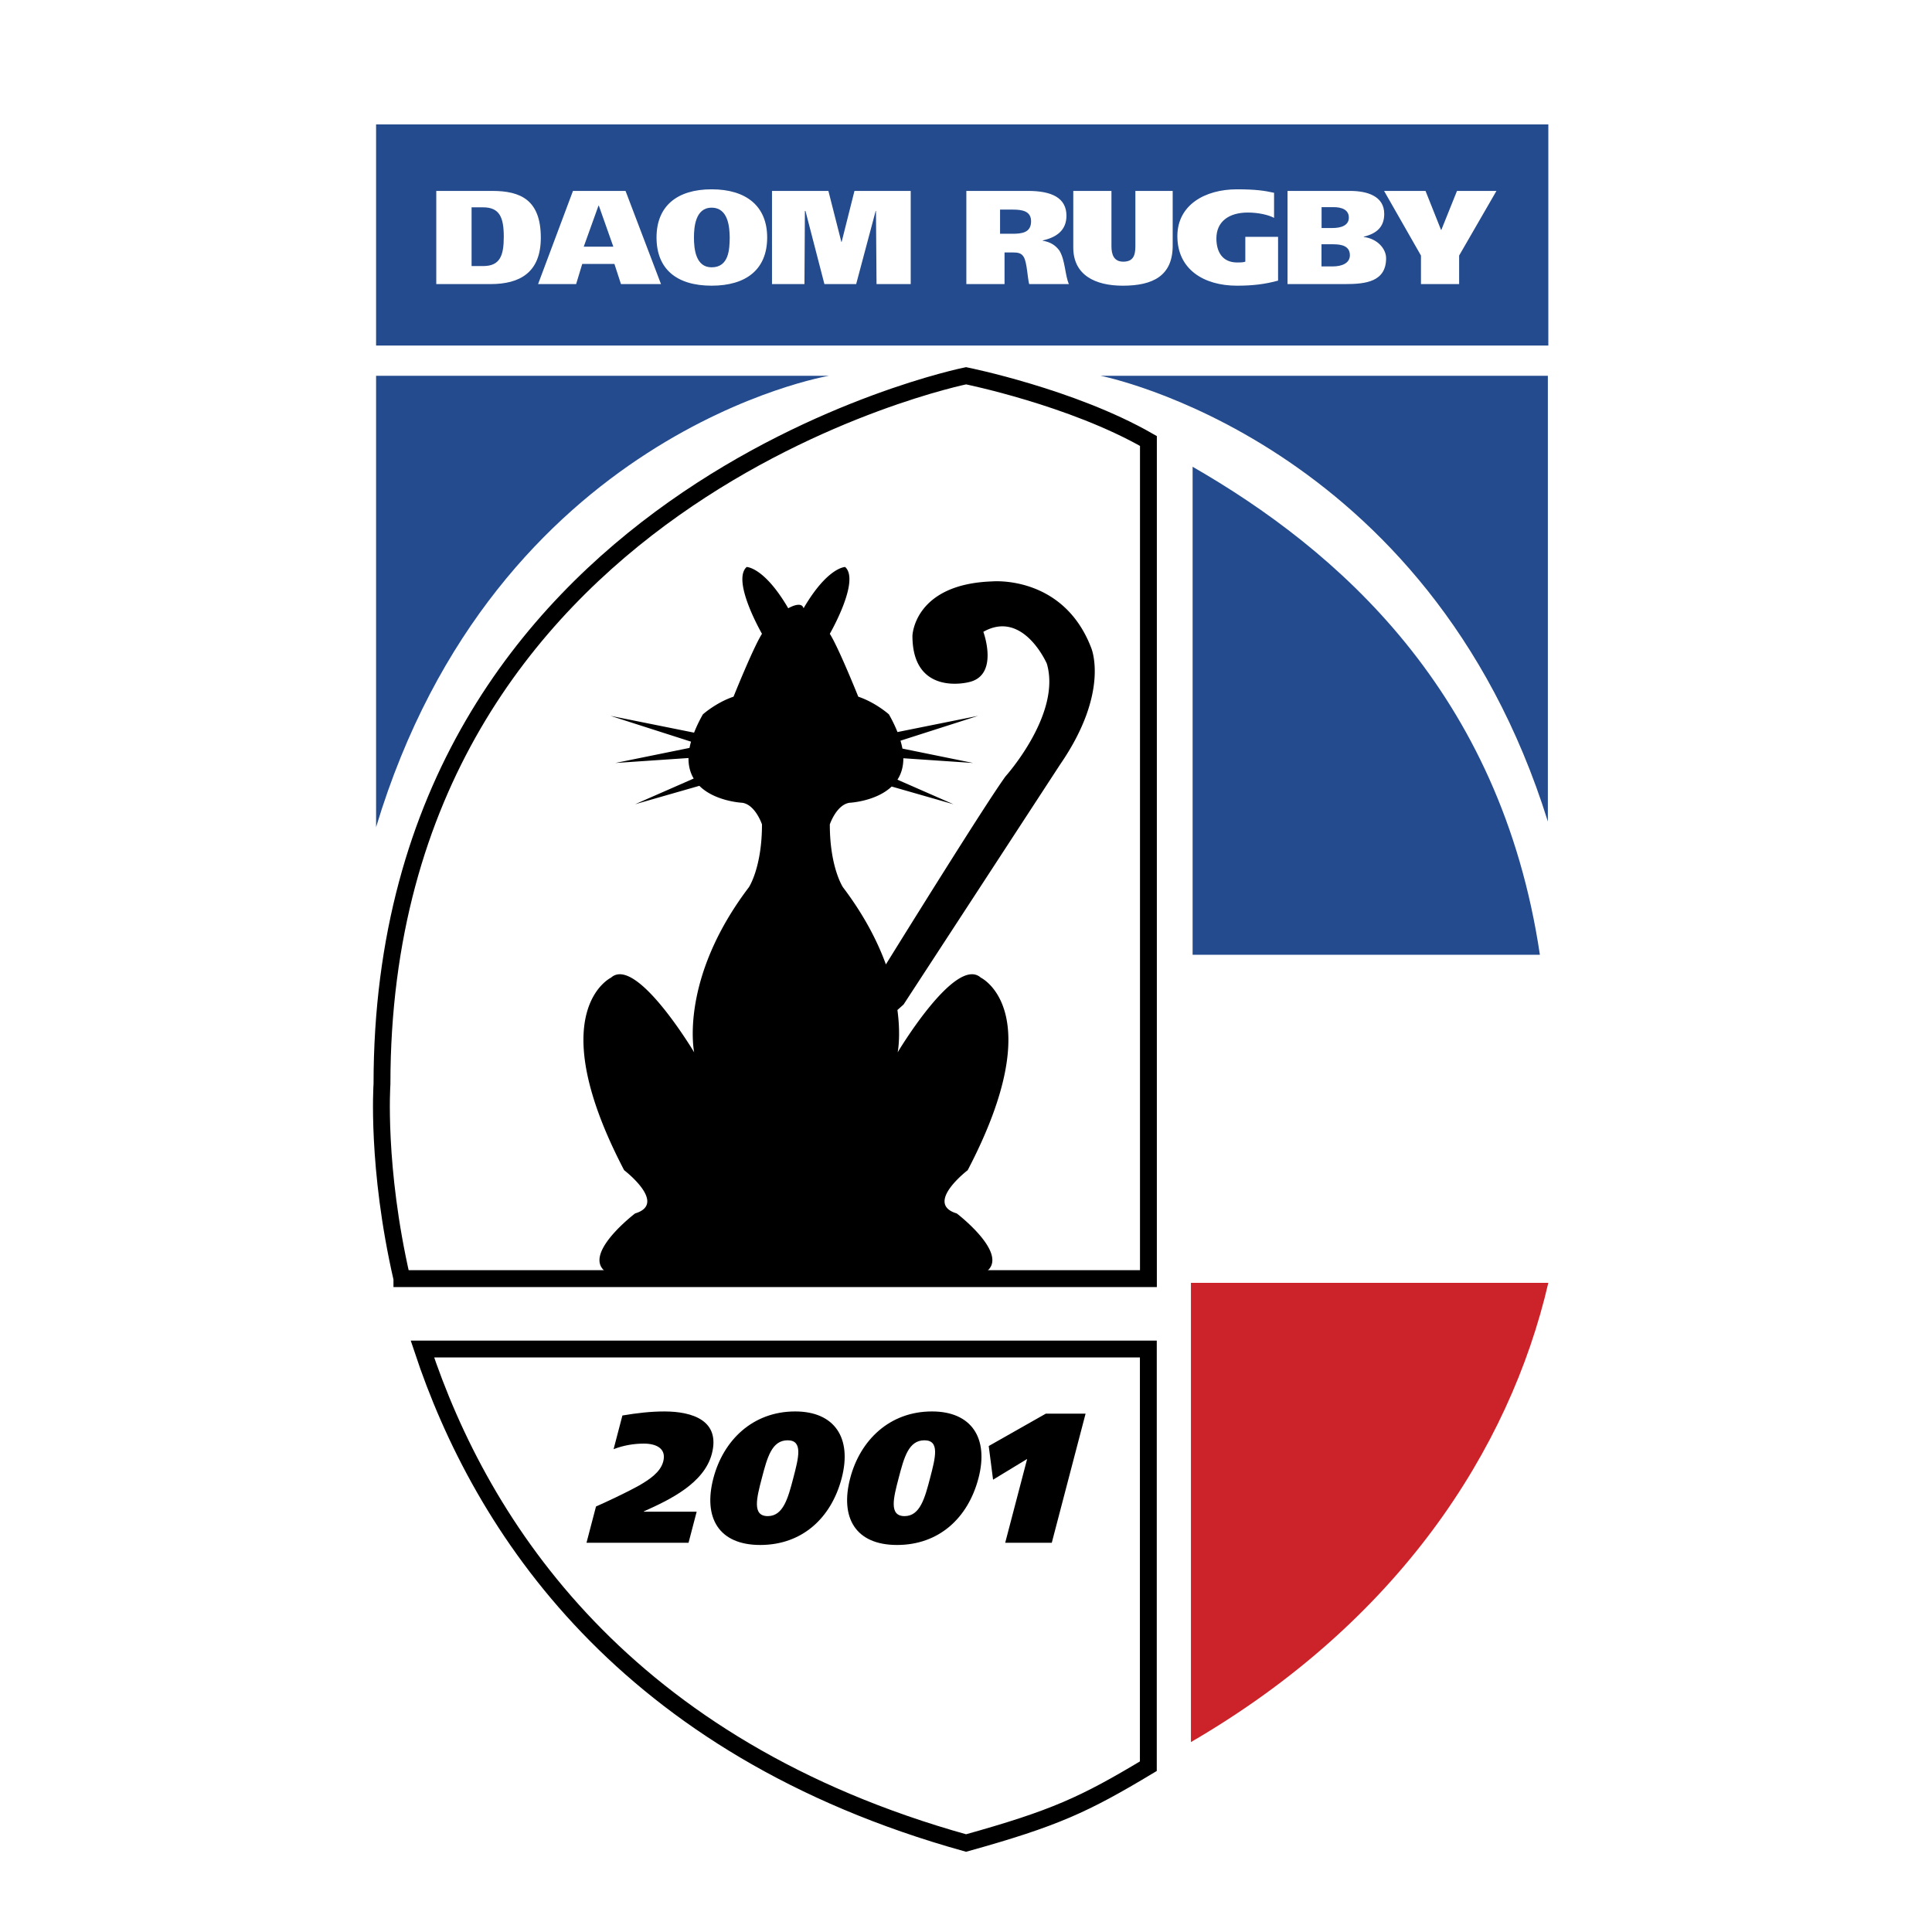 <svg xmlns="http://www.w3.org/2000/svg" width="2500" height="2500" viewBox="0 0 192.756 192.756"><path fill-rule="evenodd" clip-rule="evenodd" fill="#fff" d="M0 0h192.756v192.756H0V0z"/><path d="M153.635 95.259c-3.914-26.327-20.312-40.448-34.648-48.69v48.69h34.648z" fill-rule="evenodd" clip-rule="evenodd" fill="#234b8d"/><path d="M114.57 134.594v41.621c-6.375 3.828-9.34 5.199-18.186 7.664-34.122-9.508-48.35-31.523-54.239-49.285h72.425zm-74.473-7.026c-2.566-11.172-1.987-19.408-1.987-19.408 0-58.893 58.274-70.67 58.274-70.67s10.551 2.124 18.194 6.507v83.572H40.097v-.001z" fill="none" stroke="#000" stroke-width="1.682" stroke-miterlimit="2.613"/><path d="M118.82 127.99h35.656c-3.865 16.688-15.029 33.826-35.656 45.816V127.99z" fill-rule="evenodd" clip-rule="evenodd" fill="#cc2229"/><path d="M105.771 76.27c5.01-7.277 3.094-11.646 3.094-11.646-2.799-7.277-9.873-6.617-9.873-6.617-7.812.266-7.958 5.425-7.958 5.425 0 6.089 5.6 4.632 5.6 4.632 3.094-.66 1.475-5.027 1.475-5.027 3.977-2.251 6.334 3.176 6.334 3.176 1.477 5.029-4.125 11.249-4.125 11.249-1.984 2.731-10.255 16.054-11.932 18.756-.833-2.285-2.165-4.898-4.283-7.696 0 0-1.312-1.959-1.312-6.272 0 0 .656-1.961 1.966-2.157 0 0 2.625-.122 4.205-1.62l6.165 1.767-5.588-2.45c.365-.566.592-1.269.588-2.138l6.964.471-7.056-1.435a7.637 7.637 0 0 0-.193-.789l7.741-2.479-8.041 1.617a14.101 14.101 0 0 0-.855-1.765s-1.312-1.176-3.057-1.765c0 0-1.965-4.902-2.84-6.274 0 0 3.058-5.292 1.529-6.664 0 0-1.746 0-4.147 4.118-.217-.784-1.529 0-1.529 0-2.4-4.118-4.149-4.118-4.149-4.118-1.526 1.372 1.529 6.664 1.529 6.664-.872 1.372-2.838 6.274-2.838 6.274-1.745.589-3.058 1.765-3.058 1.765a14.326 14.326 0 0 0-.879 1.825l-8.342-1.677 8.037 2.575a6.973 6.973 0 0 0-.148.624l-7.398 1.504 7.295-.495c-.009.825.19 1.498.518 2.047l-5.849 2.565 6.414-1.838c1.572 1.567 4.284 1.691 4.284 1.691 1.311.196 1.964 2.157 1.964 2.157 0 4.312-1.308 6.272-1.308 6.272-6.987 9.214-5.458 16.468-5.458 16.468s-5.786-9.703-8.295-7.449c0 0-6.988 3.332 1.308 19.209 0 0 4.367 3.336 1.092 4.316 0 0-7.204 5.488-1.092 6.469h34.278c6.113-.98-1.091-6.469-1.091-6.469-3.275-.98 1.091-4.316 1.091-4.316 8.296-15.877 1.31-19.209 1.31-19.209-2.512-2.254-8.298 7.449-8.298 7.449s.334-1.586-.024-4.221l.614-.549 15.621-23.95z" fill-rule="evenodd" clip-rule="evenodd"/><path d="M82.72 37.49s-33.284 5.551-45.198 45.035V37.49H82.72zM109.793 37.49s32.748 6.356 44.637 44.473V37.49h-44.637zM154.477 34.475V12.413H37.522v22.062h116.955z" fill-rule="evenodd" clip-rule="evenodd" fill="#234b8d"/><path d="M43.527 19.048h5.584c2.842 0 4.846.905 4.846 4.674 0 3.518-2.162 4.621-5.002 4.621h-5.428v-9.295zm3.523 7.497h1.157c1.673 0 2.055-1.033 2.055-2.916 0-1.941-.416-2.944-2.071-2.944H47.05v5.86zM57.165 19.048h5.245l3.537 9.295h-3.993l-.654-2.011h-3.211l-.609 2.011h-3.796l3.481-9.295zm1.074 5.565h2.954l-1.445-4.092h-.038l-1.471 4.092zM71 28.503c-3.466 0-5.498-1.639-5.498-4.809 0-3.116 2.032-4.806 5.498-4.806s5.541 1.69 5.541 4.806c0 3.171-2.075 4.809-5.541 4.809zm-.004-1.833c1.743 0 1.793-1.819 1.808-2.976-.015-1.002-.13-2.974-1.808-2.974-1.63 0-1.76 1.972-1.76 2.974-.001 1.157.179 2.976 1.76 2.976zM77.022 19.048h5.627l1.294 5.088h.028l1.279-5.088h5.612v9.295h-3.41l-.056-7.298h-.03l-1.946 7.298h-3.168l-1.89-7.298h-.057l-.044 7.298h-3.239v-9.295zM96.413 19.048h6.155c2.369 0 3.832.693 3.832 2.477 0 1.425-.949 2.146-2.371 2.464v.027c.824.133 1.322.505 1.678.999.584.987.539 2.424.938 3.329h-3.965c-.17-.665-.213-2.117-.525-2.676-.227-.425-.611-.48-1.078-.48h-.854v3.156h-3.81v-9.296zm3.362 4.275h1.211c.949 0 1.885-.096 1.885-1.245 0-1.019-.885-1.166-1.816-1.166h-1.279v2.411h-.001zM110.889 24.562c0 .879.271 1.545 1.18 1.545.994 0 1.207-.627 1.207-1.533v-5.525h3.723v5.461c0 3.009-1.973 3.994-4.973 3.994-2.771 0-4.945-1.065-4.945-3.809v-5.646h3.809v5.513h-.001zM127.512 27.998c-1.311.36-2.543.505-4.105.505-3.299 0-5.941-1.625-5.941-4.94 0-3.117 2.758-4.675 5.941-4.675 1.859 0 2.756.134 3.707.346v2.503c-.539-.292-1.549-.532-2.615-.532-1.889 0-3.139.894-3.139 2.586 0 1.276.553 2.396 2.074 2.396.27 0 .582 0 .811-.079V23.63h3.268v4.368h-.001zM128.459 19.048h6.238c1.719 0 3.408.521 3.408 2.291 0 1.277-.723 1.957-2.045 2.276v.028c1.379.173 2.232 1.186 2.232 2.118 0 2.344-2.018 2.582-4.08 2.582h-5.754v-9.295h.001zm3.387 7.531h1.15c.807 0 1.682-.28 1.682-1.112 0-.923-.824-1.095-1.648-1.095h-1.184v2.207zm.009-3.831h1.102c.773 0 1.617-.217 1.617-1.036 0-.801-.729-1.045-1.518-1.045h-1.201v2.081zM145.578 25.495v2.848h-3.808v-2.848l-3.68-6.447h4.135l1.548 3.889h.03l1.562-3.889h3.936l-3.723 6.447z" fill-rule="evenodd" clip-rule="evenodd" fill="#fff"/><path d="M118.809 98.801v25.801h35.668s1.705-14.666 0-25.801h-35.668z" fill-rule="evenodd" clip-rule="evenodd" fill="#fff" stroke="#fff" stroke-width=".373" stroke-miterlimit="2.613"/><path d="M69.507 150.822l-.811 3.1H58.515l.948-3.619c.917-.404 2.846-1.291 4.313-2.102.979-.572 2.108-1.293 2.394-2.381.347-1.328-.731-1.791-1.929-1.791-.978 0-2.018.166-3.023.555l.879-3.359c1.409-.238 2.799-.404 4.183-.404 2.803 0 5.61.904 4.74 4.227-.769 2.932-4.167 4.574-6.777 5.738l-.01.037h5.274v-.001zM76.007 147.482c.541-2.068.99-3.783 2.577-3.783 1.549 0 1.1 1.715.559 3.783-.512 1.955-.991 3.781-2.54 3.781-1.587.001-1.108-1.825-.596-3.781zm-4.833 0c-1.028 3.93.525 6.66 4.675 6.66 4.168 0 7.082-2.676 8.125-6.66 1.054-4.023-.709-6.662-4.637-6.662-4.242 0-7.171 2.879-8.163 6.662zM89.655 147.482c.541-2.068.991-3.783 2.576-3.783 1.55 0 1.1 1.715.559 3.783-.512 1.955-.991 3.781-2.539 3.781-1.586.001-1.108-1.825-.596-3.781zm-4.832 0c-1.03 3.93.524 6.66 4.673 6.66 4.168 0 7.083-2.676 8.126-6.66 1.053-4.023-.709-6.662-4.638-6.662-4.241 0-7.171 2.879-8.161 6.662zM98.646 144.271l5.696-3.23h3.967l-3.373 12.881h-4.647l2.19-8.36-3.401 2.067-.432-3.358z" fill-rule="evenodd" clip-rule="evenodd"/></svg>